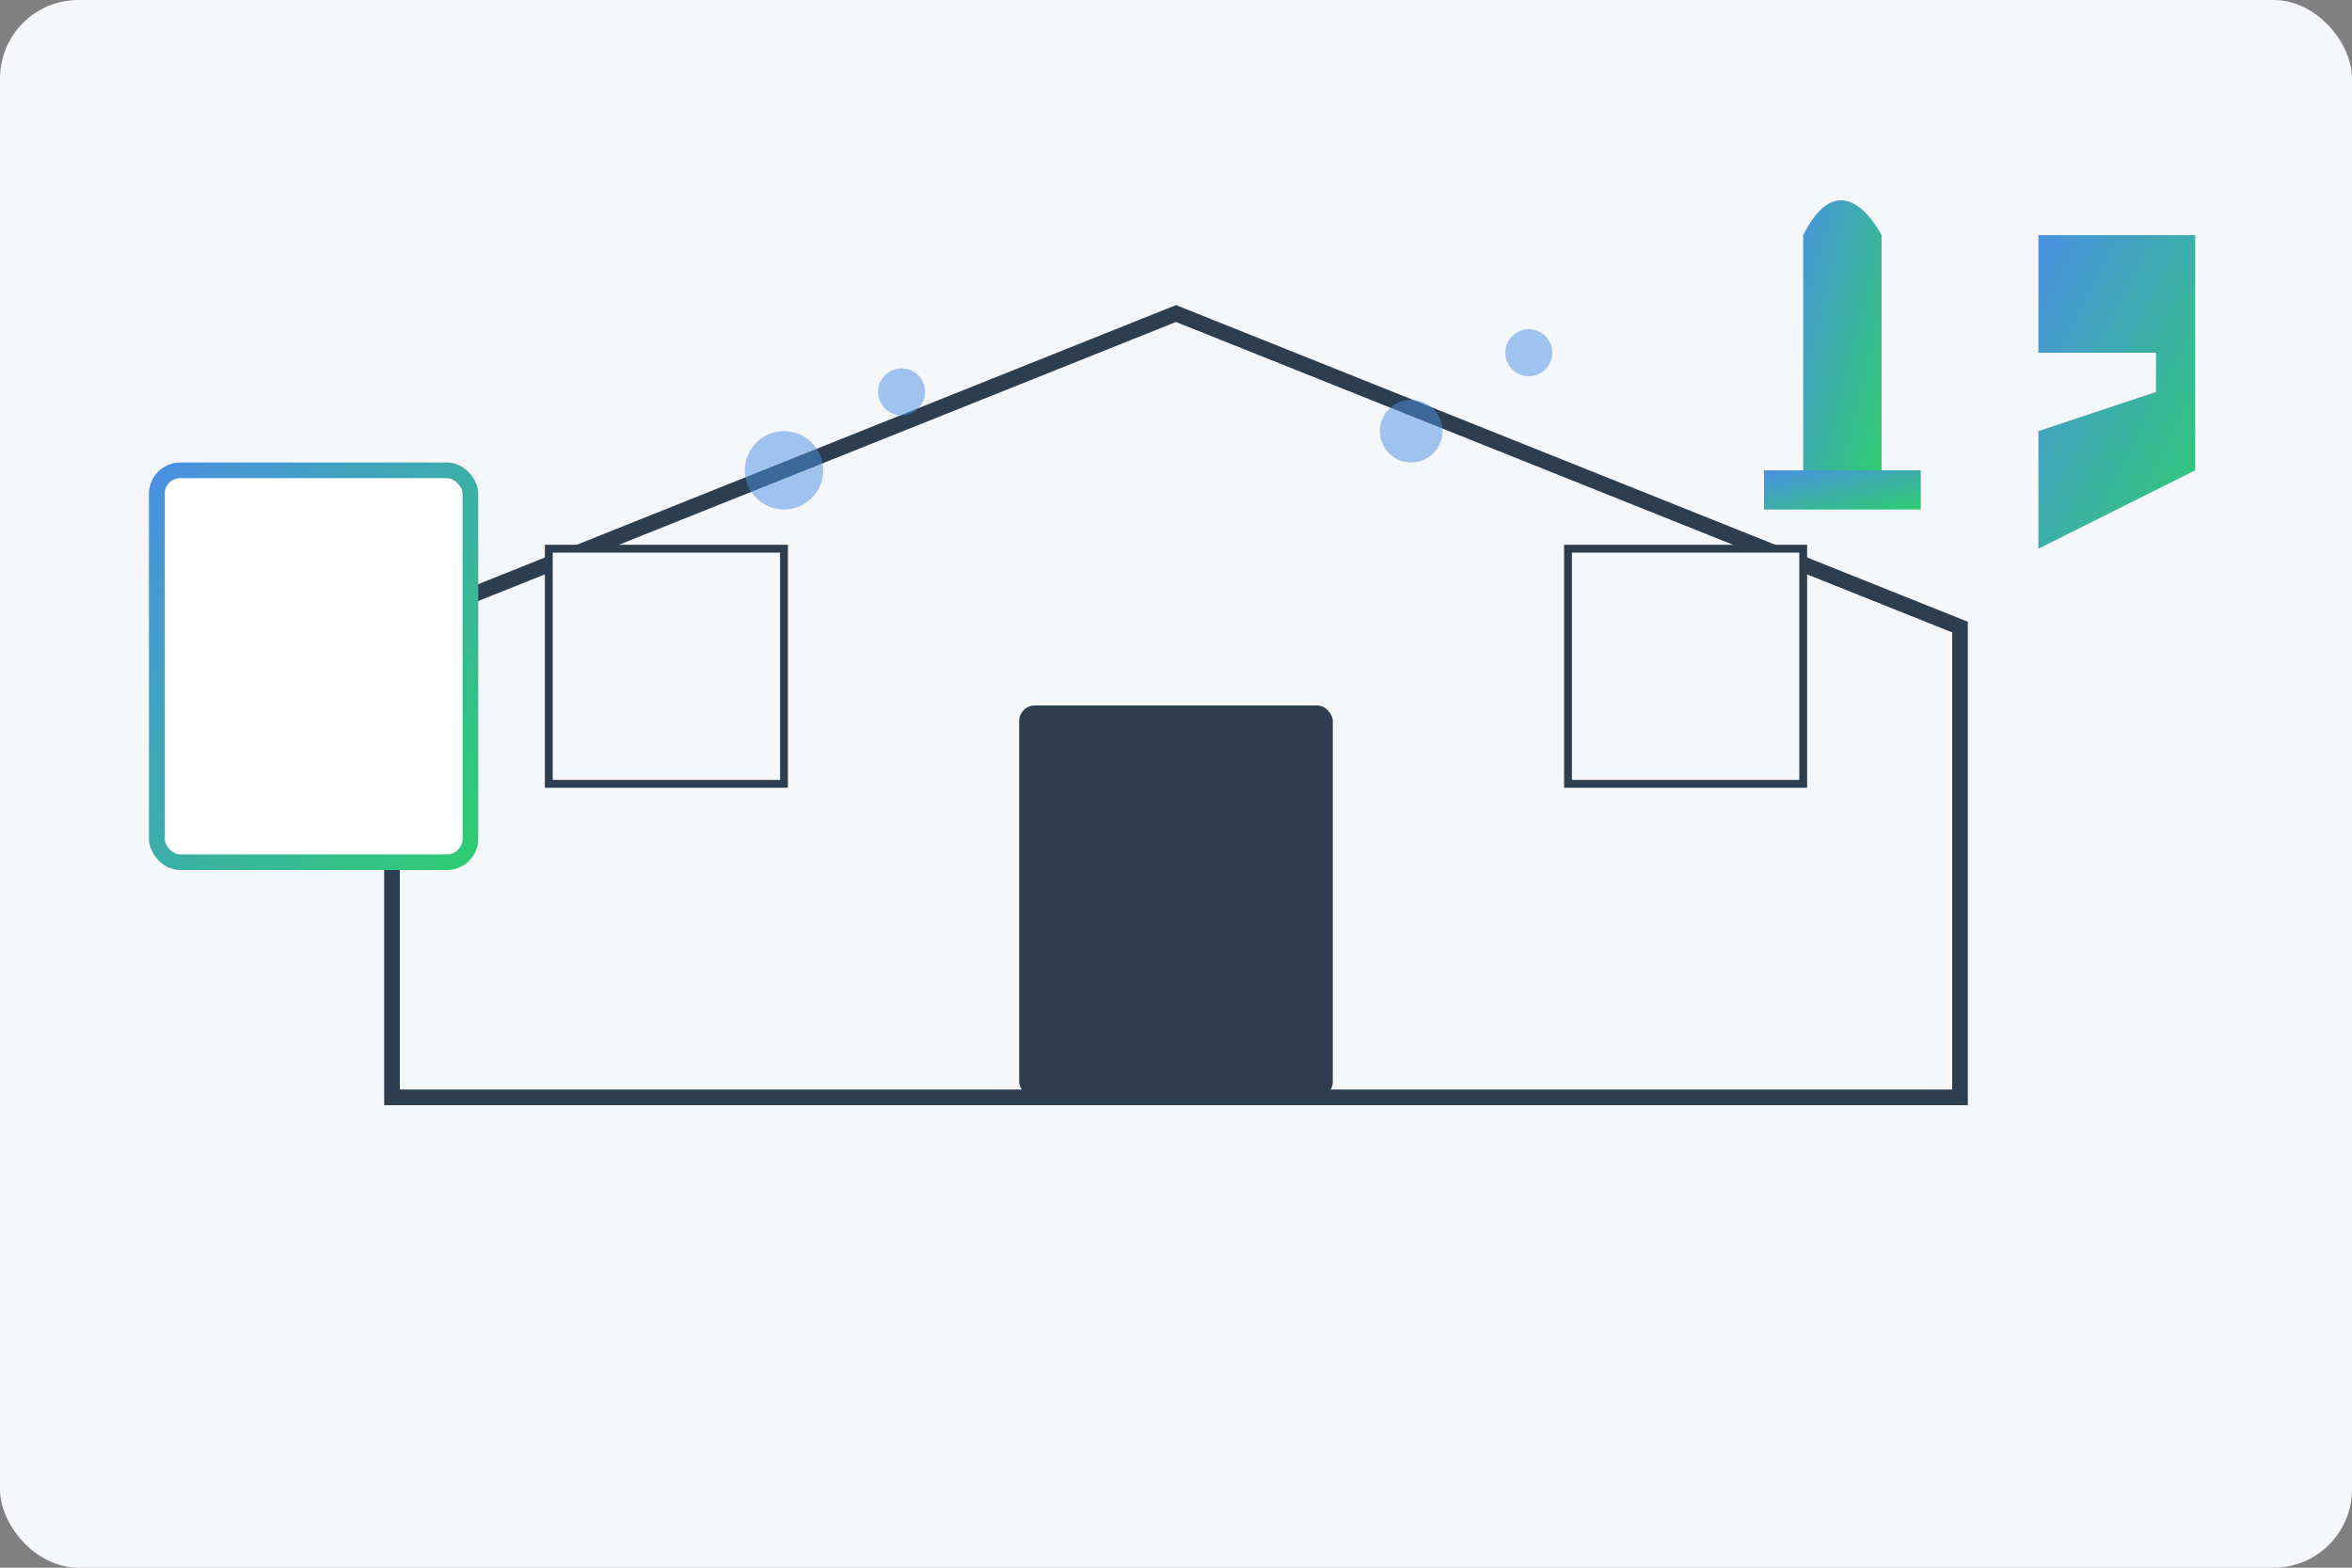 <svg xmlns="http://www.w3.org/2000/svg" width="300" height="200" viewBox="0 0 300 200">
  <rect x="0" y="0" width="300" height="200" fill="#808080" stroke="none"/>
  <defs>
    <linearGradient id="blog1-gradient" x1="0%" y1="0%" x2="100%" y2="100%">
      <stop offset="0%" stop-color="#4a90e2" />
      <stop offset="100%" stop-color="#2ecc71" />
    </linearGradient>
  </defs>
  <rect width="300" height="200" fill="#f5f7fa" rx="10" ry="10" />
  
  <!-- House outline -->
  <path d="M50,140 L50,80 L150,40 L250,80 L250,140 Z" fill="none" stroke="#2c3e50" stroke-width="2" />
  
  <!-- Door and windows -->
  <rect x="130" y="90" width="40" height="50" fill="#2c3e50" rx="2" ry="2" />
  <rect x="70" y="70" width="30" height="30" fill="#f5f7fa" stroke="#2c3e50" stroke-width="1" />
  <rect x="200" y="70" width="30" height="30" fill="#f5f7fa" stroke="#2c3e50" stroke-width="1" />
  
  <!-- Cleaning checklist -->
  <rect x="20" y="60" width="40" height="50" fill="#ffffff" stroke="url(#blog1-gradient)" stroke-width="2" rx="3" ry="3" />
  <line x1="25" y1="70" x2="40" y2="70" stroke="url(#blog1-gradient)" stroke-width="2" />
  <line x1="25" y1="80" x2="55" y2="80" stroke="url(#blog1-gradient)" stroke-width="2" />
  <line x1="25" y1="90" x2="50" y2="90" stroke="url(#blog1-gradient)" stroke-width="2" />
  <line x1="25" y1="100" x2="45" y2="100" stroke="url(#blog1-gradient)" stroke-width="2" />
  
  <!-- Cleaning tools -->
  <path d="M240,60 L240,30 C240,30 235,20 230,30 L230,60 Z" fill="url(#blog1-gradient)" />
  <rect x="225" y="60" width="20" height="5" fill="url(#blog1-gradient)" />
  
  <!-- Number 5 -->
  <path d="M280,40 L260,40 L260,30 L280,30 L280,60 L260,70 L260,55 L275,50 L275,45 L260,45 L260,40" fill="url(#blog1-gradient)" />
  
  <!-- Cleaning effect -->
  <circle cx="100" cy="60" r="5" fill="#4a90e2" opacity="0.5" />
  <circle cx="115" cy="50" r="3" fill="#4a90e2" opacity="0.5" />
  <circle cx="180" cy="55" r="4" fill="#4a90e2" opacity="0.5" />
  <circle cx="195" cy="45" r="3" fill="#4a90e2" opacity="0.5" />
</svg>
